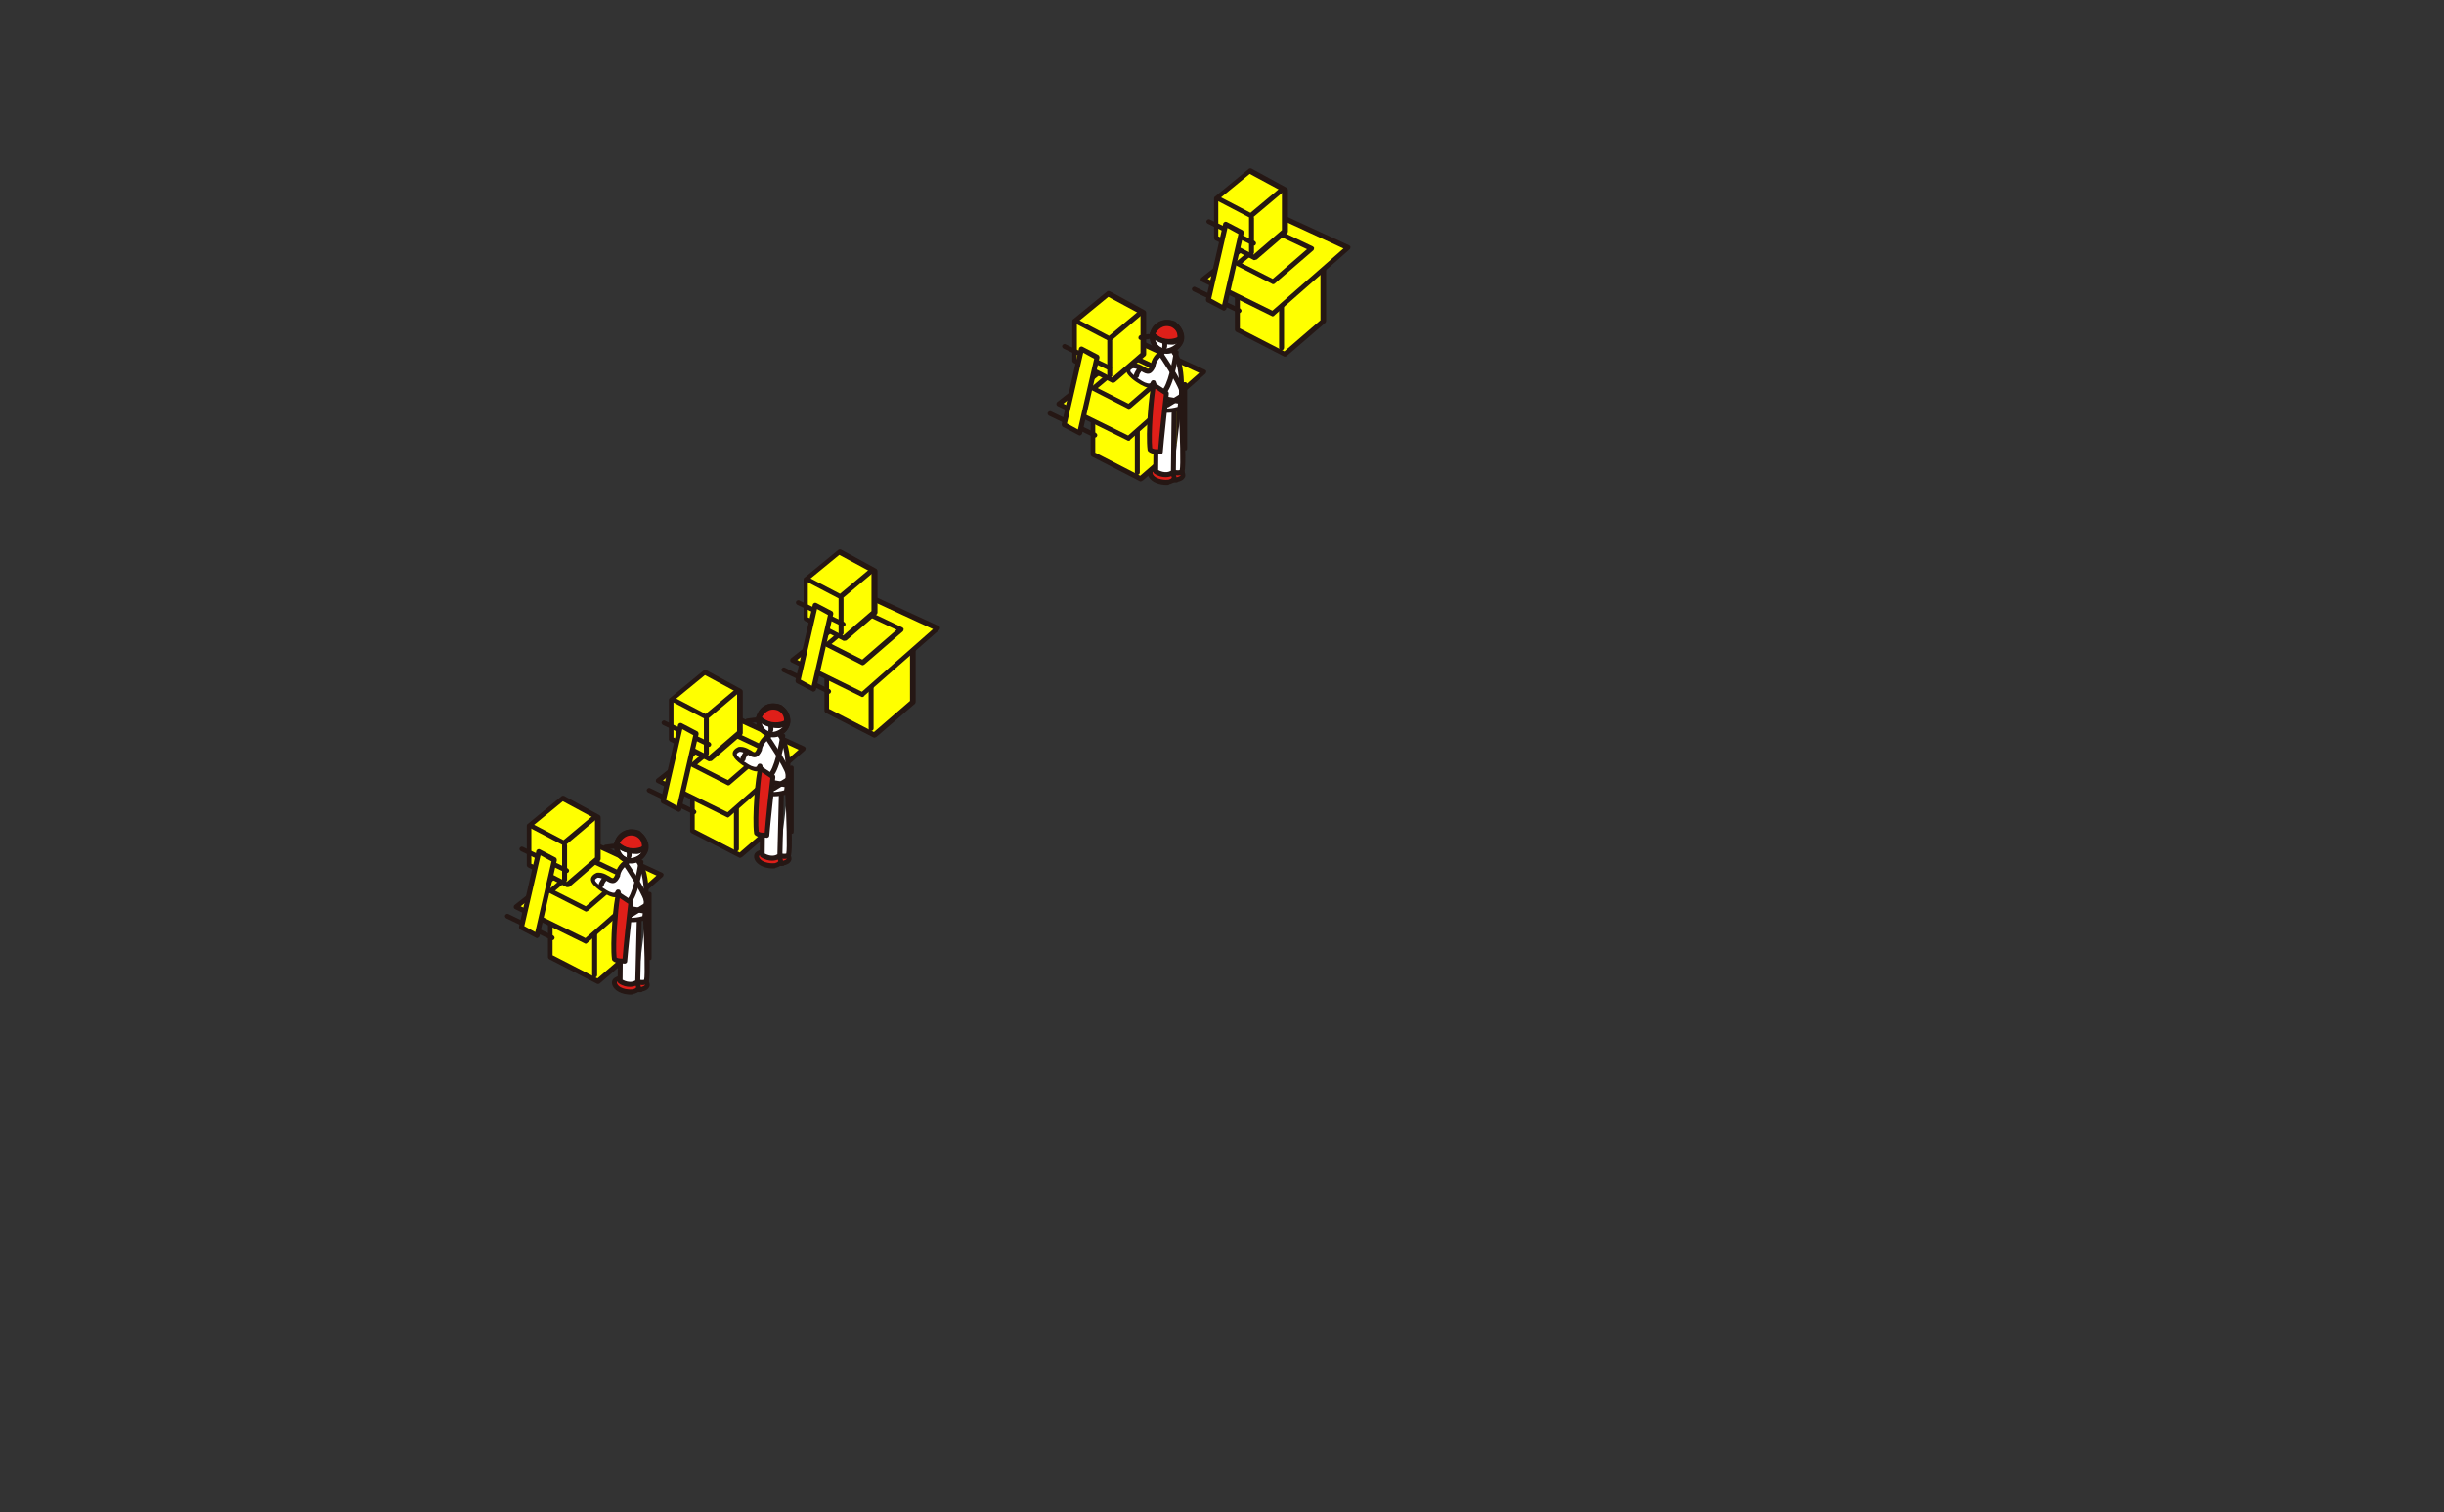 <svg version="1.1" id="&#x30EC;&#x30A4;&#x30E4;&#x30FC;_1" xmlns="http://www.w3.org/2000/svg" x="0" y="0" width="691.3" height="427.8" viewBox="0 0 691.3 427.8" xml:space="preserve"><rect x="0" y="0" width="691.3" height="427.8" fill="#333333" stroke="none"/><style>.st0{fill:#ff0}.st1{fill:#251714}.st2{fill:#fff}.st3{fill:#df1f19}</style><path class="st0" d="M309.2 114.5v14.1l13.4 6.9 10.9-9.3v-14.8l-12.4-6.7z"/><path class="st1" d="M322.6 136.2c-.1 0-.2 0-.3-.1l-13.4-6.9c-.2-.1-.4-.4-.4-.6v-14.1c0-.2.1-.4.3-.5l11.9-9.8c.2-.2.5-.2.8-.1l12.4 6.7c.2.1.4.4.4.6v14.7c0 .2-.1.4-.2.5l-10.8 9.3c-.3.2-.5.3-.7.3zm-12.7-8.1l12.6 6.5 10.2-8.8v-14l-11.6-6.3-11.3 9.2v13.4z"/><path class="st2" d="M321.7 121.5v12.2"/><path class="st1" d="M321.7 134.4c-.4 0-.7-.3-.7-.7v-12.1c0-.4.3-.7.7-.7s.7.3.7.7v12.1c0 .3-.3.7-.7.7z"/><path class="st2" d="M310.2 114.8l11.2 5.8 11.1-9.3"/><path class="st1" d="M321.4 121.3c-.1 0-.2 0-.3-.1l-11.3-5.9c-.3-.2-.5-.6-.3-.9.2-.3.6-.5.9-.3l10.9 5.6 10.7-9c.3-.2.7-.2 1 .1.2.3.2.7-.1 1l-11.1 9.3c0 .2-.2.2-.4.2z"/><path class="st0" d="M340.5 105.4L319.2 124l-19.7-9.7 22.3-17.6z"/><path class="st1" d="M319.2 124.7c-.1 0-.2 0-.3-.1l-19.7-9.7c-.2-.1-.4-.3-.4-.6 0-.2.1-.5.3-.6l22.3-17.6c.2-.2.5-.2.7-.1l18.7 8.6c.2.1.4.3.4.5s-.1.5-.2.6l-21.3 18.7c-.1.3-.3.3-.5.3zm-18.4-10.5l18.3 9 20.1-17.7-17.3-8-21.1 16.7z"/><path class="st0" d="M330.2 105.6l-10.9 9.4-10-5.1 10.7-9.1z"/><path class="st1" d="M319.3 115.7c-.1 0-.2 0-.3-.1l-10-5.1c-.2-.1-.4-.3-.4-.5s.1-.5.2-.6l10.8-9.1c.2-.2.5-.2.8-.1l10.1 4.8c.2.1.4.3.4.5s-.1.5-.2.6l-10.9 9.4c-.2.1-.3.2-.5.2zm-8.8-5.9l8.7 4.4 9.7-8.4-8.7-4.1-9.7 8.1z"/><path class="st2" d="M297 117l12.7 6.1"/><path class="st1" d="M309.7 123.8c-.1 0-.2 0-.3-.1l-12.7-6.1c-.3-.2-.5-.6-.3-.9.2-.3.6-.5.9-.3l12.7 6.1c.3.2.5.6.3.9-.1.3-.4.4-.6.4z"/><path class="st0" d="M350 79.2v14.1l13.4 6.9 10.9-9.3V76.2l-12.4-6.8z"/><path class="st1" d="M363.4 100.9c-.1 0-.2 0-.3-.1l-13.4-6.9c-.2-.1-.4-.4-.4-.6V79.2c0-.2.1-.4.3-.5l11.9-9.8c.2-.2.5-.2.8-.1l12.4 6.7c.2.1.4.4.4.6v14.7c0 .2-.1.4-.2.5l-10.8 9.3c-.3.3-.5.3-.7.3zm-12.7-8l12.6 6.5 10.2-8.8v-14L362 70.3l-11.3 9.2v13.4z"/><path class="st2" d="M362.5 86.2v12.2"/><path class="st1" d="M362.5 99.1c-.4 0-.7-.3-.7-.7V86.2c0-.4.3-.7.7-.7s.7.3.7.7v12.1c0 .5-.3.8-.7.8z"/><path class="st2" d="M351 79.5l11.3 5.9 11-9.3"/><path class="st1" d="M362.3 86.1c-.1 0-.2 0-.3-.1l-11.3-5.9c-.3-.2-.5-.6-.3-.9.2-.3.6-.5.9-.3l10.9 5.6 10.7-9c.3-.2.7-.2 1 .1.2.3.2.7-.1 1l-11.1 9.3c-.1.1-.3.2-.4.2z"/><path class="st0" d="M381.3 70.1L360 88.8l-19.7-9.7 22.3-17.7z"/><path class="st1" d="M360 89.5c-.1 0-.2 0-.3-.1L340 79.7c-.2-.1-.4-.3-.4-.6 0-.2.1-.5.3-.6l22.3-17.6c.2-.2.5-.2.7-.1l18.7 8.6c.2.1.4.3.4.5s-.1.5-.2.6l-21.3 18.7c-.1.2-.3.3-.5.3zm-18.4-10.6l18.3 9L380 70.3l-17.3-8-21.1 16.6z"/><path class="st0" d="M371 70.4l-10.9 9.3-10-5.1 10.7-9z"/><path class="st1" d="M360.1 80.4c-.1 0-.2 0-.3-.1l-10-5.1c-.2-.1-.4-.3-.4-.5s.1-.5.2-.6l10.8-9.1c.2-.2.5-.2.8-.1l10.1 4.8c.2.1.4.3.4.5s-.1.5-.2.6l-10.9 9.4c-.2.2-.3.2-.5.2zm-8.8-5.9l8.7 4.4 9.7-8.4-8.7-4.1-9.7 8.1z"/><path class="st0" d="M344 56.1v11.2l10.8 5.6 8.6-7.5V53.7l-9.9-5.4z"/><path class="st1" d="M354.8 73.6c-.1 0-.2 0-.3-.1L343.8 68c-.2-.1-.4-.4-.4-.6V56.1c0-.2.1-.4.3-.5l9.5-7.8c.2-.2.5-.2.8-.1l9.9 5.4c.2.1.4.4.4.6v11.8c0 .2-.1.4-.2.5l-8.6 7.4c-.4.1-.6.2-.7.2zm-10.1-6.7l9.9 5.1 8-6.9v-11l-9.1-4.9-8.9 7.3v10.4z"/><path class="st1" d="M353.8 61.7c-.1 0-.2 0-.3-.1l-9-4.7c-.3-.2-.5-.6-.3-.9.2-.3.6-.5.9-.3l8.6 4.5 8.5-7.1c.3-.2.7-.2 1 .1.2.3.2.7-.1 1l-8.8 7.4c-.2.1-.3.1-.5.1z"/><path class="st2" d="M354 61.7v9.7"/><path class="st1" d="M354 72.1c-.4 0-.7-.3-.7-.7v-9.7c0-.4.3-.7.7-.7s.7.3.7.7v9.7c0 .4-.3.7-.7.7z"/><path class="st0" d="M304 90.8v11.3l10.7 5.5 8.7-7.4V88.4l-9.9-5.3z"/><path class="st1" d="M314.7 108.3c-.1 0-.2 0-.3-.1l-10.7-5.5c-.2-.1-.4-.4-.4-.6V90.8c0-.2.1-.4.3-.5l9.5-7.8c.2-.2.5-.2.8-.1l9.9 5.4c.2.1.4.4.4.6v11.8c0 .2-.1.4-.2.5l-8.6 7.4c-.3.2-.5.2-.7.2zm-10-6.6l9.9 5.1 8-6.9v-11l-9.1-4.9-8.9 7.3v10.4z"/><path class="st1" d="M313.8 96.5c-.1 0-.2 0-.3-.1l-9-4.7c-.3-.2-.5-.6-.3-.9.2-.3.6-.5.9-.3l8.6 4.5 8.5-7.1c.3-.2.7-.2 1 .1.2.3.2.7-.1 1l-8.8 7.4c-.2 0-.4.1-.5.1z"/><path class="st2" d="M313.9 96.5v9.6"/><path class="st1" d="M313.9 106.8c-.4 0-.7-.3-.7-.7v-9.7c0-.4.3-.7.7-.7s.7.3.7.7v9.7c.1.4-.3.7-.7.7z"/><path class="st2" d="M341.9 62.7l12.7 6.1"/><path class="st1" d="M354.6 69.5c-.1 0-.2 0-.3-.1l-12.7-6.1c-.3-.2-.5-.6-.3-.9.2-.3.6-.5.9-.3l12.7 6.1c.3.2.5.6.3.9-.1.3-.3.4-.6.4z"/><path class="st2" d="M337.8 81.8l12.7 6.1"/><path class="st1" d="M350.5 88.6c-.1 0-.2 0-.3-.1l-12.7-6.1c-.3-.2-.5-.6-.3-.9.2-.3.6-.5.9-.3l12.7 6.1c.3.2.5.6.3.9-.1.2-.4.4-.6.4z"/><path class="st0" d="M346.7 63.5l-4.9 21.4 4.4 2.3 4.9-21.4z"/><path class="st1" d="M346.2 87.9c-.1 0-.2 0-.3-.1l-4.4-2.3c-.3-.1-.4-.5-.4-.8l4.9-21.4c0-.2.2-.4.4-.5.2-.1.4-.1.6 0l4.4 2.3c.3.1.4.5.4.8l-4.9 21.4c0 .2-.2.4-.4.5-.1.1-.2.1-.3.1zm-3.6-3.4l3.1 1.7 4.6-20-3.1-1.7-4.6 20z"/><path class="st2" d="M301.1 98l12.7 6.1"/><path class="st1" d="M313.8 104.8c-.1 0-.2 0-.3-.1l-12.7-6.1c-.3-.2-.5-.6-.3-.9.2-.3.6-.5.9-.3l12.7 6.1c.3.2.5.6.3.9-.1.2-.3.4-.6.4z"/><path class="st0" d="M305.9 98.8l-4.9 21.3 4.4 2.4 4.9-21.4z"/><path class="st1" d="M305.4 123.2c-.1 0-.2 0-.3-.1l-4.4-2.3c-.3-.1-.4-.5-.4-.8l4.9-21.4c0-.2.2-.4.4-.5.2-.1.4-.1.6 0l4.4 2.3c.3.1.4.5.4.8l-4.9 21.4c0 .2-.2.4-.4.5-.1.1-.2.1-.3.1zm-3.6-3.4l3.1 1.7 4.6-20-3.1-1.7-4.6 20z"/><path class="st2" d="M325.8 94.9s0 4.1 3.7 4.5c2.9 0 7.3-3.3 2.4-7.8-4.9-1.7-6.1 3.3-6.1 3.3z"/><path class="st1" d="M329.6 100.1c-3.5-.4-4.4-3.6-4.4-5.2v-.2c0-.1.6-2.5 2.7-3.6 1.2-.7 2.7-.8 4.4-.2.1 0 .2.1.3.2 2.7 2.5 2.6 4.5 2.1 5.8-.9 2-3.3 3.2-5.1 3.2zm-3.1-5.2c0 .6.3 3.4 3.1 3.7 1.3 0 3.1-.9 3.7-2.3.5-1.2-.1-2.7-1.7-4.2-1.2-.4-2.3-.3-3.1.1-1.3.8-1.8 2.4-2 2.7z"/><path class="st3" d="M330.2 131.9s-3.3 0-2.2 2c1.1 2 4.4 2 5.2 1.9s1.9-.7 1.3-1.9"/><path class="st1" d="M332.4 136.5c-1.5 0-4-.5-5-2.3-.5-.9-.3-1.5-.1-1.9.7-1.1 2.6-1.2 2.9-1.2.4 0 .7.3.7.7 0 .4-.3.7-.7.7-.7 0-1.6.2-1.7.5 0 .1 0 .3.1.5.9 1.6 3.8 1.6 4.4 1.5.4-.1.8-.3.9-.5.1-.1 0-.3-.1-.5-.2-.3-.1-.8.3-.9.3-.2.8-.1.9.3.4.8.3 1.4.1 1.7-.4.8-1.4 1.1-1.9 1.2-.1.2-.4.2-.8.2z"/><path class="st3" d="M327.8 132.6s-3.3 0-2.2 2c1.1 2 4.4 2 5.2 1.9s1.9-.7 1.3-1.9"/><path class="st1" d="M329.9 137.2c-1.5 0-4-.5-5-2.3-.5-.9-.3-1.5-.1-1.9.7-1.1 2.6-1.2 2.9-1.2.4 0 .7.3.7.7 0 .4-.3.7-.7.7-.7 0-1.6.2-1.7.5 0 .1 0 .3.1.5.9 1.6 3.8 1.6 4.4 1.5.4-.1.8-.3.9-.5.1-.1 0-.3-.1-.5-.2-.3 0-.8.3-.9.3-.2.8 0 .9.3.4.8.3 1.4.1 1.7-.4.8-1.4 1.1-1.9 1.2-.1.2-.4.2-.8.2z"/><path class="st2" d="M334.1 115.7s.9 16.9.2 17.7c-.7.7-2.4.2-2.4.2"/><path class="st1" d="M333.2 134.5c-.7 0-1.3-.2-1.5-.2-.4-.1-.6-.5-.5-.9.1-.4.5-.6.9-.5.6.2 1.3.2 1.6.1.3-1.3.1-9.7-.3-17.2 0-.4.3-.7.7-.7.4 0 .7.3.7.7.9 17.2.3 17.9 0 18.2-.4.4-1 .5-1.6.5z"/><path class="st2" d="M332.1 116.9l-.2 16.7s-1.9 1.7-5-.2c0-2.9.2-18.7.2-18.7"/><path class="st1" d="M329.7 135c-.9 0-2-.2-3.2-1-.2-.1-.3-.4-.3-.6 0-2.9.2-18.5.2-18.7 0-.4.3-.7.7-.7.4 0 .7.3.7.7 0 .2-.2 14.5-.2 18.3 1.9 1 3.1.5 3.6.2l.2-16.4c0-.4.3-.7.7-.7.4 0 .7.3.7.7l-.2 16.7c0 .2-.1.4-.2.5-.1.2-1.1 1-2.7 1z"/><path class="st2" d="M332.5 99.5c2.7 3.7 2.4 12 1.7 16-3.3 1.2-7.3.3-7.3.3s.2-8.8-.3-7.6-1.8.8-2.6.4c-.9-.3-3.3-1.8-4.3-3.2-1-1.4 1-2.1 1-2.1s1-.2 2.4.7c1.4.9 2.2 1.7 3.3-.7.3-2.4 2.6-3.7 2.6-3.7"/><path class="st1" d="M330 116.8c-1.8 0-3.2-.3-3.3-.3-.3-.1-.6-.4-.6-.7v-6.2c-.9.4-2-.1-2.5-.3-1-.4-3.5-1.9-4.6-3.4-.5-.7-.5-1.3-.4-1.6.3-1 1.6-1.5 1.7-1.5h.1c.1 0 1.3-.2 2.9.8l.4.2c.4.3.9.6 1.1.5.1 0 .3-.2.7-1.1.4-2.7 2.8-4.1 2.9-4.1.3-.2.8-.1 1 .3.2.3.1.8-.3 1 0 0-2 1.2-2.3 3.2v.2c-.5 1.1-1 1.7-1.7 1.9-.8.2-1.5-.2-2.3-.7l-.4-.2c-1-.6-1.7-.6-1.9-.6-.3.1-.7.4-.8.6 0 .1.1.3.1.4 1 1.3 3.3 2.7 4 3 1.3.5 1.6.3 1.7-.1.2-.5.6-.6.9-.5.6.1.9.2.8 7.8 1.1.2 3.7.4 5.9-.3.7-4.3.8-11.8-1.6-15-.2-.3-.2-.7.1-1 .3-.2.7-.2 1 .1 3.1 4.2 2.3 13.3 1.8 16.5 0 .2-.2.5-.4.5-1.1.4-2.6.6-4 .6zm4.1-1.4z"/><path class="st2" d="M325.1 95.3l-2.4.2"/><path class="st1" d="M322.7 96.2c-.4 0-.7-.3-.7-.6 0-.4.2-.7.6-.8l2.3-.3c.4 0 .7.2.8.6 0 .4-.2.7-.6.8l-2.4.3c.1 0 .1 0 0 0z"/><path class="st2" d="M322.6 104.3s-1 1.1-1.1 2"/><path class="st1" d="M321.4 107c-.5-.1-.7-.4-.7-.8.2-1.1 1.2-2.2 1.3-2.4.3-.3.7-.3 1-.1.3.3.3.7.1 1-.3.4-.9 1.1-.9 1.6-.1.5-.4.7-.8.7z"/><path class="st2" d="M329.3 96.5s.3 1.2.1 1.6"/><path class="st1" d="M329.4 98.9c-.1 0-.2 0-.3-.1-.3-.2-.5-.6-.3-.9 0-.1 0-.7-.1-1.2-.1-.4.2-.7.5-.8.4-.1.8.2.8.5.1.5.3 1.5 0 2.1-.1.2-.4.4-.6.4zm4.9 12.3c-.3 0-.6-.2-.7-.5-.8-2.7-5.6-9.8-5.7-9.9-.2-.3-.1-.8.2-1 .3-.2.8-.1 1 .2.2.3 5 7.3 5.9 10.2.1.4-.1.8-.5.9-.1.1-.1.1-.2.1z"/><path class="st1" d="M329.7 111c-.1 0-.3 0-.4-.1-.3-.2-.4-.7-.2-1 1.8-2.7 2.9-10.2 2.9-10.3.1-.4.4-.7.8-.6.4.1.7.4.6.8 0 .3-1.1 7.9-3.1 10.9-.1.2-.3.3-.6.3z"/><path class="st3" d="M326.4 108.9l3.5 2.3s-1.6 14.7-1.7 16.5c-.3-.1-2 .3-3-.6-.5-4.4.5-16.3 1.2-18.2z"/><path class="st1" d="M327.3 128.5c-.7 0-1.7-.1-2.5-.8-.1-.1-.2-.3-.2-.4-.6-4.5.4-16.5 1.2-18.6.1-.2.2-.4.4-.4.2-.1.4 0 .6.1l3.5 2.3c.2.1.3.4.3.7 0 .1-1.6 14.7-1.7 16.5 0 .2-.1.4-.3.5-.2.1-.4.2-.6.1h-.3c0-.1-.2 0-.4 0zm-1.4-1.7c.5.3 1.2.3 1.7.3.2-3 1.3-13.2 1.6-15.5l-2.4-1.6c-.5 3.2-1.3 12.7-.9 16.8z"/><path class="st3" d="M335.2 108.9s-.3 1.9-.5 1.9c-.3 0 .5 15.1.5 15.9.1.8-.1-16.5 0-17.8z"/><path class="st1" d="M335.2 127.4c-.4 0-.7-.3-.7-.7 0-.2-1-15.8-.4-16.5.1-.3.2-.9.3-1.5 0-.4.4-.6.8-.6s.7.4.6.7v17.7c0 .9-.1.9-.6.9z"/><path class="st3" d="M330 112.9l4 .7"/><path class="st1" d="M334.1 114.3h-.1l-4.1-.7c-.4-.1-.6-.4-.6-.8.1-.4.4-.6.8-.6l4.1.7c.4.1.6.4.6.8-.1.4-.4.6-.7.6z"/><path class="st3" d="M334.3 112l-4.2 2.6"/><path class="st1" d="M330.1 115.3c-.2 0-.5-.1-.6-.3-.2-.3-.1-.8.2-1l4.2-2.6c.3-.2.8-.1 1 .2.2.3.1.8-.2 1l-4.2 2.6c-.2 0-.3.1-.4.1z"/><path class="st3" d="M325.9 94.5s1.7-4.1 5.7-2.8c2.7 1.4 2.2 4.1 2.2 4.1s-4.3 2.3-7.9-1.3z"/><path class="st1" d="M330.6 97.2c-1.6 0-3.5-.5-5.2-2.2-.2-.2-.3-.5-.1-.8.7-1.6 2.9-4.3 6.6-3.2h.1c2.5 1.3 2.7 3.7 2.5 4.8 0 .2-.2.4-.4.5 0 .1-1.5.9-3.5.9zm-3.8-2.8c2.5 2.3 5.4 1.4 6.3 1 0-.6-.1-2.1-1.8-2.9-2.5-.9-4 1-4.5 1.9z"/><path class="st1" d="M330 100.1c-2.6 0-4.8-2.1-4.8-4.8s2.1-4.8 4.8-4.8 4.8 2.1 4.8 4.8-2.2 4.8-4.8 4.8zm0-8.1c-1.9 0-3.4 1.5-3.4 3.4s1.5 3.4 3.4 3.4 3.4-1.5 3.4-3.4-1.6-3.4-3.4-3.4z"/><path class="st1" d="M331.3 97.5c-3.7 0-5.6-2.1-5.7-2.1-.3-.3-.2-.7 0-1 .3-.3.7-.2 1 0 .1.1 1.8 1.9 5.2 1.7.2 0 .9-.2 1.2-.6.2-.2.2-.5.1-.9s.2-.7.5-.8c.4-.1.7.2.8.5.2 1-.1 1.6-.4 2-.7 1-2.1 1.2-2.2 1.2h-.5z"/><path class="st0" d="M195.9 221v14.1l13.4 6.9 10.8-9.3V218l-12.3-6.7z"/><path class="st1" d="M209.3 242.7c-.1 0-.2 0-.3-.1l-13.4-6.9c-.2-.1-.4-.4-.4-.6V221c0-.2.1-.4.3-.5l11.9-9.8c.2-.2.5-.2.8-.1l12.4 6.7c.2.1.4.4.4.6v14.7c0 .2-.1.4-.2.5l-10.8 9.3c-.4.3-.5.3-.7.3zm-12.7-8l12.6 6.5 10.2-8.8v-14l-11.6-6.3-11.3 9.2v13.4z"/><path class="st2" d="M208.3 228.1v12.1"/><path class="st1" d="M208.3 240.9c-.4 0-.7-.3-.7-.7v-12.1c0-.4.3-.7.7-.7s.7.3.7.7v12.1c0 .4-.3.7-.7.7z"/><path class="st2" d="M196.8 221.3l11.3 5.9 11.1-9.3"/><path class="st1" d="M208.1 227.9c-.1 0-.2 0-.3-.1l-11.3-5.9c-.3-.2-.5-.6-.3-.9.2-.3.6-.5.9-.3l10.9 5.6 10.7-9c.3-.2.7-.2 1 .1.2.3.2.7-.1 1l-11.1 9.3c-.1.1-.2.2-.4.2z"/><path class="st0" d="M227.1 211.9l-21.2 18.7-19.7-9.7 22.3-17.6z"/><path class="st1" d="M205.9 231.3c-.1 0-.2 0-.3-.1l-19.7-9.7c-.2-.1-.4-.3-.4-.6 0-.2.1-.5.3-.6l22.3-17.6c.2-.2.5-.2.7-.1l18.7 8.6c.2.1.4.3.4.5s-.1.5-.2.6L206.4 231c-.2.2-.4.3-.5.3zm-18.4-10.5l18.3 9 20.1-17.7-17.3-8-21.1 16.7z"/><path class="st0" d="M216.8 212.2l-10.8 9.3-10.1-5 10.8-9.1z"/><path class="st1" d="M206 222.2c-.1 0-.2 0-.3-.1l-10-5.1c-.2-.1-.4-.3-.4-.5s.1-.5.2-.6l10.8-9.1c.2-.2.5-.2.8-.1l10.1 4.8c.2.1.4.3.4.5s-.1.5-.2.6l-10.9 9.4c-.2.2-.4.2-.5.2zm-8.8-5.9l8.7 4.4 9.7-8.4-8.7-4.1-9.7 8.1z"/><path class="st0" d="M189.9 197.9v11.2l10.7 5.6 8.6-7.5v-11.7l-9.8-5.4z"/><path class="st1" d="M200.6 215.4c-.1 0-.2 0-.3-.1l-10.7-5.5c-.2-.1-.4-.4-.4-.6V198c0-.2.1-.4.3-.5l9.5-7.8c.2-.2.5-.2.8-.1l9.9 5.4c.2.1.4.4.4.6v11.8c0 .2-.1.4-.2.5l-8.6 7.4c-.4 0-.5.1-.7.1zm-10-6.7l9.9 5.1 8-6.9v-11l-9.1-4.9-8.9 7.3v10.4z"/><path class="st1" d="M199.7 203.5c-.1 0-.2 0-.3-.1l-9-4.7c-.3-.2-.5-.6-.3-.9.2-.3.6-.5.9-.3l8.6 4.5 8.5-7.1c.3-.2.7-.2 1 .1.2.3.2.7-.1 1l-8.8 7.4c-.2.1-.4.1-.5.1z"/><path class="st2" d="M199.8 203.5v9.7"/><path class="st1" d="M199.8 213.9c-.4 0-.7-.3-.7-.7v-9.7c0-.4.3-.7.7-.7s.7.3.7.7v9.7c0 .4-.3.7-.7.7z"/><path class="st2" d="M187.8 204.5l12.7 6.1"/><path class="st1" d="M200.5 211.3c-.1 0-.2 0-.3-.1l-12.7-6.1c-.3-.2-.5-.6-.3-.9.2-.3.6-.5.9-.3l12.7 6.1c.3.2.5.6.3.9-.1.3-.4.4-.6.4z"/><path class="st2" d="M183.6 223.6l12.7 6.1"/><path class="st1" d="M196.3 230.4c-.1 0-.2 0-.3-.1l-12.7-6.1c-.3-.2-.5-.6-.3-.9.2-.3.6-.5.9-.3l12.7 6.1c.3.2.5.6.3.9-.1.2-.3.4-.6.4z"/><path class="st0" d="M192.6 205.3l-5 21.4 4.4 2.3 5-21.4z"/><path class="st1" d="M192 229.7c-.1 0-.2 0-.3-.1l-4.4-2.3c-.3-.1-.4-.5-.4-.8l4.9-21.4c0-.2.2-.4.4-.5.2-.1.4-.1.6 0l4.4 2.3c.3.1.4.5.4.8l-4.9 21.4c0 .2-.2.4-.4.5-.1.1-.2.1-.3.1zm-3.6-3.4l3.1 1.7 4.6-20-3.1-1.7-4.6 20z"/><path class="st0" d="M233.9 187v14l13.4 7 10.9-9.3v-14.8l-12.4-6.7z"/><path class="st1" d="M247.3 208.7c-.1 0-.2 0-.3-.1l-13.4-6.9c-.2-.1-.4-.4-.4-.6V187c0-.2.1-.4.3-.5l11.9-9.8c.2-.2.5-.2.8-.1l12.4 6.7c.2.1.4.4.4.6v14.7c0 .2-.1.4-.2.5l-10.8 9.3c-.3.2-.5.3-.7.3zm-12.7-8.1l12.6 6.5 10.2-8.8v-14l-11.6-6.3-11.3 9.2v13.4z"/><path class="st2" d="M246.4 194v12.1"/><path class="st1" d="M246.4 206.8c-.4 0-.7-.3-.7-.7V194c0-.4.3-.7.7-.7s.7.3.7.7v12.1c0 .4-.3.7-.7.7z"/><path class="st2" d="M234.9 187.3l11.3 5.8 11-9.3"/><path class="st1" d="M246.2 193.8c-.1 0-.2 0-.3-.1l-11.3-5.9c-.3-.2-.5-.6-.3-.9.2-.3.6-.5.9-.3l10.9 5.6 10.7-9c.3-.2.7-.2 1 .1.2.3.2.7-.1 1l-11.1 9.3c-.1.2-.3.2-.4.2z"/><path class="st0" d="M265.2 177.9l-21.3 18.6-19.7-9.7 22.3-17.6z"/><path class="st1" d="M243.9 197.2c-.1 0-.2 0-.3-.1l-19.7-9.7c-.2-.1-.4-.3-.4-.6 0-.2.1-.5.3-.6l22.3-17.6c.2-.2.5-.2.7-.1l18.7 8.6c.2.1.4.3.4.5s-.1.5-.2.6l-21.3 18.7c-.1.3-.3.3-.5.3zm-18.4-10.5l18.3 9 20.1-17.7-17.3-8-21.1 16.7z"/><path class="st0" d="M254.9 178.1l-10.9 9.4-10-5.1 10.7-9.1z"/><path class="st1" d="M244 188.2c-.1 0-.2 0-.3-.1l-10-5.1c-.2-.1-.4-.3-.4-.5s.1-.5.2-.6l10.8-9.1c.2-.2.5-.2.8-.1l10.1 4.8c.2.1.4.3.4.5s-.1.5-.2.6l-10.9 9.4c-.2.1-.3.2-.5.2zm-8.8-6l8.7 4.4 9.7-8.4-8.7-4.1-9.7 8.1z"/><path class="st0" d="M227.9 163.8v11.3l10.8 5.5 8.6-7.4v-11.8l-9.9-5.3z"/><path class="st1" d="M238.7 181.3c-.1 0-.2 0-.3-.1l-10.7-5.5c-.2-.1-.4-.4-.4-.6v-11.2c0-.2.1-.4.3-.5l9.5-7.8c.2-.2.5-.2.8-.1l9.9 5.4c.2.1.4.4.4.6v11.8c0 .2-.1.4-.2.5l-8.6 7.4c-.4.1-.6.1-.7.1zm-10.1-6.6l9.9 5.1 8-6.9v-11l-9.1-4.9-8.9 7.3v10.4z"/><path class="st1" d="M237.7 169.5c-.1 0-.2 0-.3-.1l-9-4.7c-.3-.2-.5-.6-.3-.9.2-.3.6-.5.9-.3l8.6 4.5 8.5-7.1c.3-.2.7-.2 1 .1s.2.7-.1 1l-8.8 7.4c-.2 0-.3.1-.5.1z"/><path class="st2" d="M237.9 169.5v9.6"/><path class="st1" d="M237.9 179.8c-.4 0-.7-.3-.7-.7v-9.7c0-.4.3-.7.7-.7s.7.3.7.7v9.7c0 .4-.3.7-.7.7z"/><path class="st2" d="M225.8 170.5l12.7 6.1"/><path class="st1" d="M238.5 177.3c-.1 0-.2 0-.3-.1l-12.7-6.1c-.3-.2-.5-.6-.3-.9.2-.3.6-.5.9-.3l12.7 6.1c.3.2.5.6.3.9-.1.2-.3.4-.6.4z"/><path class="st2" d="M221.7 189.5l12.7 6.1"/><path class="st1" d="M234.4 196.3c-.1 0-.2 0-.3-.1l-12.7-6.1c-.3-.2-.5-.6-.3-.9.2-.3.6-.5.9-.3l12.7 6.1c.3.2.5.6.3.9-.1.3-.4.4-.6.4z"/><path class="st0" d="M230.6 171.2l-4.9 21.4 4.4 2.4 4.9-21.4z"/><path class="st1" d="M230.1 195.7c-.1 0-.2 0-.3-.1l-4.4-2.3c-.3-.1-.4-.5-.4-.8l4.9-21.4c0-.2.2-.4.4-.5.2-.1.4-.1.6 0l4.4 2.3c.3.1.4.5.4.8l-4.9 21.4c0 .2-.2.4-.4.5-.1 0-.2.1-.3.1zm-3.6-3.4l3.1 1.7 4.6-20-3.1-1.7-4.6 20z"/><path class="st2" d="M214.5 203.4s0 4.1 3.7 4.5c2.9 0 7.3-3.3 2.4-7.8-4.9-1.7-6.1 3.3-6.1 3.3z"/><path class="st1" d="M218.2 208.6c-3.5-.4-4.4-3.6-4.4-5.2v-.2c0-.1.6-2.5 2.7-3.6 1.2-.7 2.7-.7 4.4-.2.1 0 .2.1.3.2 2.7 2.5 2.6 4.5 2.1 5.8-.8 2-3.2 3.2-5.1 3.2zm-3-5.2c0 .6.3 3.4 3.1 3.7 1.3 0 3.1-.9 3.7-2.3.5-1.2-.1-2.7-1.7-4.2-1.2-.4-2.3-.3-3.1.1-1.3.8-1.9 2.4-2 2.7z"/><path class="st3" d="M218.9 240.4s-3.3 0-2.2 2c1.1 2 4.4 2 5.2 1.9s1.9-.7 1.3-1.9"/><path class="st1" d="M221 245c-1.5 0-4-.5-5-2.3-.5-.9-.3-1.5-.1-1.9.7-1.1 2.6-1.2 2.9-1.2.4 0 .7.3.7.7 0 .4-.3.7-.7.7-.7 0-1.6.2-1.7.5 0 .1 0 .3.1.5.9 1.6 3.8 1.6 4.4 1.5.4-.1.8-.3.9-.5.1-.1 0-.3-.1-.5-.2-.3 0-.8.3-.9.3-.2.8-.1.9.3.4.8.3 1.4.1 1.7-.4.8-1.4 1.1-1.9 1.2 0 .2-.4.2-.8.2z"/><path class="st3" d="M216.5 241.1s-3.3 0-2.2 2c1.1 2 4.4 2 5.2 1.9s1.9-.7 1.3-1.9"/><path class="st1" d="M218.6 245.7c-1.5 0-4-.5-5-2.3-.5-.9-.3-1.5-.1-1.9.7-1.1 2.6-1.2 2.9-1.2.4 0 .7.3.7.7 0 .4-.3.7-.7.7-.7 0-1.6.2-1.7.5 0 .1 0 .3.1.5.9 1.6 3.8 1.6 4.4 1.5.4-.1.8-.3.9-.5.1-.1 0-.3-.1-.5-.2-.3 0-.8.3-.9.3-.2.8 0 .9.3.4.8.3 1.4.1 1.7-.4.8-1.4 1.1-1.9 1.2-.1.2-.4.2-.8.2z"/><path class="st2" d="M222.8 224.2s.9 16.9.2 17.7c-.7.7-2.4.2-2.4.2"/><path class="st1" d="M221.9 243c-.7 0-1.3-.2-1.5-.2-.4-.1-.6-.5-.5-.9.1-.4.5-.6.9-.5.6.2 1.3.2 1.6.1.3-1.3.1-9.7-.3-17.2 0-.4.3-.7.7-.7.3 0 .7.3.7.7.9 17.2.3 17.9 0 18.2-.4.4-1.1.5-1.6.5zm.5-1.4z"/><path class="st2" d="M221 225.3l-.4 16.8s-1.9 1.7-5-.2c0-2.9.2-18.7.2-18.7"/><path class="st1" d="M218.4 243.5c-.9 0-2-.2-3.2-1-.2-.1-.3-.4-.3-.6 0-2.9.2-18.5.2-18.7 0-.4.3-.7.7-.7.4 0 .7.3.7.7 0 .2-.2 14.5-.2 18.3 1.9 1 3.1.5 3.6.2l.4-16.5c0-.4.3-.7.7-.7.4 0 .7.3.7.7l-.4 16.8c0 .2-.1.4-.2.5-.1.2-1.1 1-2.7 1z"/><path class="st2" d="M221.2 208c2.7 3.7 2.4 12 1.7 16-3.3 1.2-7.3.3-7.3.3s.2-8.8-.3-7.6c-.5 1.2-1.8.8-2.6.4-.9-.3-3.3-1.8-4.3-3.2-1-1.4 1-2.1 1-2.1s1-.2 2.4.7c1.4.9 2.2 1.7 3.3-.7.3-2.4 2.6-3.7 2.6-3.7"/><path class="st1" d="M218.7 225.3c-1.8 0-3.2-.3-3.3-.3-.3-.1-.6-.4-.6-.7v-6.2c-.9.4-2-.1-2.5-.3-1-.4-3.5-1.9-4.6-3.4-.5-.7-.5-1.3-.4-1.6.3-1 1.6-1.5 1.7-1.5h.1c.1 0 1.3-.2 2.9.8l.4.2c.4.3.9.6 1.1.5.1 0 .3-.2.7-1.1.4-2.7 2.8-4.1 2.9-4.1.3-.2.8-.1 1 .3.2.3.1.8-.3 1 0 0-2 1.2-2.3 3.2v.2c-.5 1.1-1 1.7-1.7 1.9-.8.2-1.5-.2-2.3-.7l-.4-.2c-1-.6-1.7-.6-1.9-.6-.3.1-.7.4-.8.6 0 .1.1.3.1.4 1 1.3 3.3 2.7 4 3 1.3.5 1.6.3 1.7-.1.2-.5.6-.6.9-.5.6.1.9.2.8 7.8 1.1.2 3.7.4 5.9-.3.7-4.3.8-11.8-1.6-15-.2-.3-.2-.7.1-1 .3-.2.8-.2 1 .1 3.1 4.2 2.3 13.3 1.8 16.5 0 .2-.2.5-.4.5-1.1.4-2.6.6-4 .6zm4.1-1.4z"/><path class="st2" d="M213.8 203.7l-2.4.3"/><path class="st1" d="M211.4 204.7c-.4 0-.7-.3-.7-.6 0-.4.2-.7.6-.8l2.3-.3c.4 0 .7.2.8.6 0 .4-.2.7-.6.8l-2.4.3c.1 0 .1 0 0 0z"/><path class="st2" d="M211.2 212.8s-1 1.1-1.1 2"/><path class="st1" d="M210.1 215.5c-.5-.1-.7-.4-.7-.8.2-1.1 1.2-2.2 1.3-2.4.3-.3.7-.3 1-.1s.3.7.1 1c-.3.4-.9 1.1-.9 1.6-.1.5-.4.7-.8.7z"/><path class="st2" d="M218 205s.3 1.2.1 1.6"/><path class="st1" d="M218 207.4c-.1 0-.2 0-.3-.1-.3-.2-.5-.6-.3-.9 0-.1 0-.7-.1-1.2-.1-.4.2-.8.5-.8.4-.1.8.2.8.5.1.5.3 1.5 0 2.1-.1.2-.3.4-.6.4zm5 12.3c-.3 0-.6-.2-.7-.5-.8-2.7-5.6-9.8-5.7-9.9-.2-.3-.1-.8.2-1 .3-.2.8-.1 1 .2.2.3 5 7.3 5.9 10.2.1.4-.1.8-.5.9-.1.1-.2.1-.2.1z"/><path class="st1" d="M218.4 219.5c-.1 0-.3 0-.4-.1-.3-.2-.4-.7-.2-1 1.8-2.7 2.9-10.2 2.9-10.3.1-.4.4-.7.8-.6.4.1.7.4.6.8 0 .3-1.1 7.9-3.1 10.9-.1.2-.3.3-.6.3z"/><path class="st3" d="M215.1 217.4l3.5 2.3s-1.6 14.7-1.7 16.5c-.3-.1-2 .3-3-.6-.5-4.4.5-16.3 1.2-18.2z"/><path class="st1" d="M216 237c-.7 0-1.7-.1-2.5-.8-.1-.1-.2-.3-.2-.4-.6-4.5.4-16.5 1.2-18.6.1-.2.2-.4.4-.4.2-.1.4 0 .6.1l3.5 2.3c.2.1.3.4.3.7 0 .1-1.6 14.7-1.7 16.5 0 .2-.1.4-.3.5-.2.1-.4.2-.6.1h-.3c0-.1-.2 0-.4 0zm-1.4-1.7c.5.3 1.2.3 1.7.3.2-3 1.3-13.2 1.6-15.5l-2.4-1.6c-.5 3.2-1.3 12.7-.9 16.8z"/><path class="st3" d="M223.9 217.4s-.3 1.9-.5 1.9.5 15.1.5 15.9c0 .8-.1-16.5 0-17.8z"/><path class="st1" d="M223.9 235.9c-.4 0-.7-.3-.7-.7 0-.2-1-15.8-.4-16.5.1-.3.2-.9.3-1.5.1-.4.4-.6.8-.6s.7.4.6.7v17.8c0 .8-.2.8-.6.8z"/><path class="st3" d="M218.7 221.4l4 .7"/><path class="st1" d="M222.7 222.8h-.1l-4.1-.7c-.4-.1-.6-.4-.6-.8.1-.4.4-.6.8-.6l4.1.7c.4.1.6.4.6.8s-.3.6-.7.6z"/><path class="st3" d="M223 220.5l-4.2 2.6"/><path class="st1" d="M218.8 223.8c-.2 0-.5-.1-.6-.3-.2-.3-.1-.8.2-1l4.2-2.6c.3-.2.8-.1 1 .2.2.3.1.8-.2 1l-4.2 2.6c-.2 0-.3.1-.4.1z"/><path class="st3" d="M214.6 203s1.7-4.1 5.7-2.8c2.7 1.4 2.2 4.1 2.2 4.1s-4.3 2.3-7.9-1.3z"/><path class="st1" d="M219.3 205.7c-1.6 0-3.5-.5-5.2-2.2-.2-.2-.3-.5-.1-.8.7-1.6 2.9-4.3 6.6-3.2h.1c2.5 1.3 2.7 3.7 2.5 4.8 0 .2-.2.4-.4.5 0 .1-1.5.9-3.5.9zm-3.8-2.8c2.5 2.2 5.4 1.4 6.3 1 0-.6-.1-2.1-1.8-2.9-2.6-.9-4 1-4.5 1.9z"/><path class="st1" d="M218.7 208.6c-2.6 0-4.8-2.1-4.8-4.8s2.1-4.8 4.8-4.8 4.8 2.1 4.8 4.8-2.2 4.8-4.8 4.8zm0-8.1c-1.9 0-3.4 1.5-3.4 3.4s1.5 3.4 3.4 3.4 3.4-1.5 3.4-3.4-1.6-3.4-3.4-3.4z"/><path class="st1" d="M220 206c-3.7 0-5.6-2.1-5.7-2.1-.3-.3-.2-.7 0-1 .3-.3.7-.2 1 0 .1.1 1.9 1.9 5.2 1.7.2 0 .9-.2 1.2-.6.2-.2.2-.5.1-.9s.2-.7.5-.8c.4-.1.7.2.8.5.2 1-.1 1.6-.4 2-.7 1-2.1 1.2-2.2 1.2h-.5z"/><path class="st0" d="M155.7 256.7v14.1l13.4 6.9 10.9-9.3v-14.7l-12.4-6.8z"/><path class="st1" d="M169.1 278.4c-.1 0-.2 0-.3-.1l-13.4-6.9c-.2-.1-.4-.4-.4-.6v-14.1c0-.2.1-.4.3-.5l11.9-9.8c.2-.2.5-.2.8-.1l12.4 6.7c.2.1.4.4.4.6v14.7c0 .2-.1.4-.2.5l-10.8 9.3c-.3.3-.5.3-.7.3zm-12.7-8.1l12.6 6.5 10.2-8.8v-14l-11.6-6.3-11.3 9.2v13.4z"/><path class="st2" d="M168.2 263.7v12.2"/><path class="st1" d="M168.2 276.6c-.4 0-.7-.3-.7-.7v-12.1c0-.4.3-.7.7-.7s.7.3.7.7v12.1c0 .4-.4.7-.7.7z"/><path class="st2" d="M156.7 257l11.2 5.9 11.1-9.4"/><path class="st1" d="M167.9 263.6c-.1 0-.2 0-.3-.1l-11.3-5.9c-.3-.2-.5-.6-.3-.9.2-.3.6-.5.9-.3l10.9 5.6 10.7-9c.3-.2.7-.2 1 .1.2.3.2.7-.1 1l-11.1 9.3c0 .1-.2.2-.4.2z"/><path class="st0" d="M187 247.6l-21.3 18.7-19.7-9.7 22.3-17.7z"/><path class="st1" d="M165.7 267c-.1 0-.2 0-.3-.1l-19.7-9.7c-.2-.1-.4-.3-.4-.6 0-.2.1-.5.3-.6l22.3-17.6c.2-.2.5-.2.7-.1l18.7 8.6c.2.1.4.3.4.5s-.1.5-.2.6l-21.3 18.7c-.2.2-.3.3-.5.3zm-18.4-10.6l18.3 9 20.1-17.7-17.3-8-21.1 16.7z"/><path class="st0" d="M176.6 247.8l-10.8 9.4-10-5.1 10.7-9.1z"/><path class="st1" d="M165.8 257.9c-.1 0-.2 0-.3-.1l-10-5.1c-.2-.1-.4-.3-.4-.5s.1-.5.2-.6l10.8-9.1c.2-.2.5-.2.8-.1l10.1 4.8c.2.1.4.3.4.5s-.1.5-.2.6l-10.9 9.4c-.2.1-.4.2-.5.2zM157 252l8.7 4.4 9.7-8.4-8.7-4.1-9.7 8.1z"/><path class="st0" d="M149.7 233.6v11.2l10.7 5.5 8.7-7.4v-11.7l-9.9-5.4z"/><path class="st1" d="M160.4 251c-.1 0-.2 0-.3-.1l-10.7-5.5c-.2-.1-.4-.4-.4-.6v-11.2c0-.2.1-.4.3-.5l9.5-7.8c.2-.2.5-.2.8-.1l9.9 5.4c.2.1.4.4.4.6V243c0 .2-.1.4-.2.5l-8.6 7.4c-.3.1-.5.1-.7.1zm-10-6.6l9.9 5.1 8-6.9v-11l-9.1-4.9-8.9 7.3v10.4z"/><path class="st1" d="M159.5 239.2c-.1 0-.2 0-.3-.1l-9-4.7c-.3-.2-.5-.6-.3-.9.2-.3.6-.5.9-.3l8.6 4.5 8.5-7.1c.3-.2.7-.2 1 .1.2.3.2.7-.1 1l-8.8 7.4c-.2 0-.4.1-.5.1z"/><path class="st2" d="M159.7 239.2v9.7"/><path class="st1" d="M159.7 249.6c-.4 0-.7-.3-.7-.7v-9.7c0-.4.3-.7.7-.7s.7.3.7.7v9.7c0 .4-.4.7-.7.7z"/><path class="st2" d="M147.6 240.2l12.7 6.1"/><path class="st1" d="M160.3 247c-.1 0-.2 0-.3-.1l-12.7-6.1c-.3-.2-.5-.6-.3-.9.2-.3.6-.5.9-.3l12.7 6.1c.3.2.5.6.3.9-.1.2-.3.4-.6.4z"/><path class="st2" d="M143.4 259.3l12.8 6"/><path class="st1" d="M156.2 266c-.1 0-.2 0-.3-.1l-12.7-6.1c-.3-.2-.5-.6-.3-.9.2-.3.6-.5.9-.3l12.7 6.1c.3.2.5.6.3.9-.1.3-.4.4-.6.4z"/><path class="st0" d="M152.4 241l-4.9 21.4 4.4 2.3 4.9-21.4z"/><path class="st1" d="M151.9 265.4c-.1 0-.2 0-.3-.1l-4.4-2.3c-.3-.1-.4-.5-.4-.8l4.9-21.4c0-.2.2-.4.4-.5.2-.1.4-.1.6 0l4.4 2.3c.3.1.4.5.4.8l-4.9 21.4c0 .2-.2.4-.4.5-.1.1-.2.1-.3.1zm-3.6-3.4l3.1 1.7 4.6-20-3.1-1.7-4.6 20z"/><path class="st2" d="M174.4 239s0 4.1 3.7 4.5c2.9 0 7.3-3.3 2.4-7.8-4.9-1.6-6.1 3.3-6.1 3.3z"/><path class="st1" d="M178.1 244.2c-3.5-.4-4.4-3.6-4.4-5.2v-.2c0-.1.6-2.5 2.7-3.6 1.2-.7 2.7-.8 4.4-.2.1 0 .2.1.3.2 2.7 2.5 2.6 4.5 2.1 5.8-.9 2.1-3.3 3.2-5.1 3.2zm-3-5.1c0 .6.3 3.4 3.1 3.7 1.3 0 3.1-.9 3.7-2.3.5-1.2-.1-2.7-1.7-4.2-1.2-.4-2.3-.3-3.1.1-1.4.8-1.9 2.3-2 2.7z"/><path class="st3" d="M178.7 276.1s-3.3 0-2.2 2c1.1 2 4.4 2 5.2 1.9.7-.1 1.9-.7 1.3-1.9"/><path class="st1" d="M180.9 280.7c-1.5 0-4-.5-5-2.3-.5-.9-.3-1.5-.1-1.9.7-1.1 2.6-1.2 2.9-1.2.4 0 .7.3.7.7 0 .4-.3.7-.7.7-.7 0-1.6.2-1.7.5 0 .1 0 .3.1.5.9 1.6 3.8 1.6 4.4 1.5.4-.1.8-.3.9-.5.1-.1 0-.3-.1-.5-.2-.3 0-.8.3-.9.3-.2.8 0 .9.3.4.8.3 1.4.1 1.7-.4.8-1.4 1.1-1.9 1.2-.1.2-.4.2-.8.2z"/><path class="st3" d="M176.3 276.8s-3.3 0-2.2 2c1.1 2 4.4 2 5.2 1.9.7-.1 1.9-.7 1.3-1.9"/><path class="st1" d="M178.4 281.4c-1.5 0-4-.5-5-2.3-.5-.9-.3-1.5-.1-1.9.7-1.1 2.6-1.2 2.9-1.2.4 0 .7.3.7.7 0 .4-.3.7-.7.7-.7 0-1.6.2-1.7.5 0 .1 0 .3.1.5.9 1.6 3.8 1.6 4.4 1.5.4-.1.8-.3.9-.5.1-.1 0-.3-.1-.5-.2-.3-.1-.8.3-.9.3-.2.8-.1.9.3.4.8.3 1.4.1 1.7-.4.8-1.4 1.1-1.9 1.2 0 .1-.4.2-.8.2z"/><path class="st2" d="M182.6 259.9s.9 16.9.2 17.7c-.7.7-2.4.2-2.4.2"/><path class="st1" d="M181.7 278.7c-.7 0-1.3-.2-1.5-.2-.4-.1-.6-.5-.5-.9.1-.4.5-.6.9-.5.6.2 1.3.2 1.6.1.3-1.3.1-9.7-.3-17.2 0-.4.3-.7.7-.7.4 0 .7.3.7.7.9 17.2.3 17.9 0 18.2-.4.3-1 .5-1.6.5zm.5-1.5z"/><path class="st2" d="M180.8 260.9l-.4 16.8s-1.9 1.7-5-.2c0-2.9.2-18.7.2-18.7"/><path class="st1" d="M178.2 279.2c-.9 0-2-.2-3.2-1-.2-.1-.3-.4-.3-.6 0-2.9.2-18.5.2-18.7 0-.4.3-.6.7-.7.4 0 .7.3.7.7 0 .2-.2 14.5-.2 18.3 1.9 1 3.1.5 3.6.2l.4-16.5c0-.4.3-.7.7-.7.4 0 .7.3.7.7l-.4 16.8c0 .2-.1.4-.2.5-.1.1-1.1 1-2.7 1z"/><path class="st2" d="M181 243.6c2.7 3.7 2.4 12 1.7 16-3.3 1.2-7.3.3-7.3.3s.2-8.8-.3-7.6c-.5 1.2-1.8.8-2.6.4-.9-.3-3.3-1.8-4.3-3.2-1-1.4 1-2.1 1-2.1s1-.2 2.4.7c1.4.9 2.2 1.7 3.3-.7.3-2.4 2.6-3.7 2.6-3.7"/><path class="st1" d="M178.6 260.9c-1.8 0-3.2-.3-3.3-.3-.3-.1-.6-.4-.6-.7v-6.2c-.9.4-2-.1-2.5-.3-1-.4-3.5-1.9-4.6-3.4-.5-.7-.5-1.3-.4-1.6.3-1 1.6-1.5 1.7-1.5h.1c.1 0 1.3-.2 2.9.8l.4.2c.4.3.9.6 1.1.5.1 0 .3-.2.7-1.1.4-2.7 2.8-4.1 2.9-4.1.3-.2.8-.1 1 .3.2.3.1.8-.3 1 0 0-2 1.2-2.3 3.2v.2c-.5 1.1-1 1.7-1.7 1.9-.8.2-1.5-.2-2.3-.7l-.4-.2c-1-.6-1.7-.6-1.9-.6-.3.1-.7.4-.8.6 0 .1.1.3.1.4 1 1.3 3.3 2.7 4 3 1.3.5 1.6.3 1.7-.1.2-.5.6-.6.9-.5.6.1.9.2.8 7.8 1.1.2 3.7.4 5.9-.3.7-4.3.8-11.8-1.6-15-.2-.3-.2-.7.1-1 .3-.2.7-.2 1 .1 3.1 4.2 2.3 13.3 1.8 16.5 0 .2-.2.5-.4.5-1.2.5-2.7.6-4 .6zm4.1-1.3z"/><path class="st2" d="M173.6 239.4l-2.3.3"/><path class="st1" d="M171.3 240.4c-.4 0-.7-.3-.7-.6 0-.4.2-.7.6-.8l2.3-.3c.4 0 .7.2.8.6 0 .4-.2.7-.6.8l-2.4.3z"/><path class="st2" d="M171.1 248.5s-1 1.1-1.1 2"/><path class="st1" d="M170 251.2h-.1c-.4-.1-.6-.4-.6-.8.2-1.1 1.2-2.2 1.3-2.4.3-.3.7-.3 1-.1.3.3.3.7.1 1-.3.4-.9 1.1-.9 1.6-.2.4-.5.7-.8.7z"/><path class="st2" d="M177.8 240.7s.3 1.2.1 1.6"/><path class="st1" d="M177.9 243c-.1 0-.2 0-.3-.1-.3-.2-.5-.6-.3-.9 0-.1 0-.7-.1-1.2-.1-.4.2-.8.5-.8.4-.1.8.2.8.5.1.5.3 1.5 0 2.1-.1.3-.4.4-.6.4zm4.9 12.3c-.3 0-.6-.2-.7-.5-.8-2.7-5.6-9.8-5.7-9.9-.2-.3-.1-.8.2-1 .3-.2.8-.1 1 .2.2.3 5 7.3 5.9 10.2.1.4-.1.8-.5.9-.1.1-.1.1-.2.1z"/><path class="st1" d="M178.3 255.2c-.1 0-.3 0-.4-.1-.3-.2-.4-.7-.2-1 1.8-2.7 2.9-10.2 2.9-10.3.1-.4.4-.7.8-.6.4.1.7.4.6.8 0 .3-1.1 7.9-3.1 10.9-.2.1-.4.3-.6.3z"/><path class="st3" d="M175 253l3.5 2.3s-1.6 14.7-1.7 16.5c-.3-.1-2 .3-3-.6-.6-4.3.5-16.3 1.2-18.2z"/><path class="st1" d="M175.8 272.6c-.7 0-1.7-.1-2.5-.8-.1-.1-.2-.3-.2-.4-.6-4.5.4-16.5 1.2-18.6.1-.2.2-.4.4-.4.2-.1.4 0 .6.1l3.5 2.3c.2.1.3.4.3.7 0 .1-1.6 14.7-1.7 16.5 0 .2-.1.4-.3.5-.2.1-.4.2-.6.1h-.7zm-1.4-1.7c.5.3 1.2.3 1.7.3.2-3 1.3-13.2 1.6-15.5l-2.4-1.6c-.5 3.3-1.3 12.7-.9 16.8z"/><path class="st3" d="M183.7 253s-.3 1.9-.5 1.9c-.3 0 .5 15.1.5 15.9.1.9-.1-16.5 0-17.8z"/><path class="st1" d="M183.7 271.6c-.4 0-.7-.3-.7-.7 0-.2-1-15.8-.4-16.5.1-.3.2-.9.3-1.5.1-.4.4-.6.8-.6s.7.4.6.7v17.8c0 .8-.1.8-.6.8z"/><path class="st3" d="M178.5 257.1l4.1.7"/><path class="st1" d="M182.6 258.5h-.1l-4.1-.7c-.4-.1-.6-.4-.6-.8.1-.4.4-.6.8-.6l4.1.7c.4.1.6.4.6.8-.1.3-.4.6-.7.6z"/><path class="st3" d="M182.8 256.1l-4.2 2.6"/><path class="st1" d="M178.6 259.4c-.2 0-.5-.1-.6-.3-.2-.3-.1-.8.2-1l4.2-2.6c.3-.2.8-.1 1 .2.2.3.1.8-.2 1l-4.2 2.6c-.2.1-.3.1-.4.1z"/><path class="st3" d="M174.4 238.7s1.7-4.1 5.7-2.8c2.7 1.4 2.2 4.1 2.2 4.1s-4.3 2.3-7.9-1.3z"/><path class="st1" d="M179.1 241.4c-1.6 0-3.5-.5-5.2-2.2-.2-.2-.3-.5-.1-.8.7-1.6 2.9-4.3 6.6-3.2h.1c2.5 1.3 2.7 3.7 2.5 4.8 0 .2-.2.4-.4.5 0 .1-1.5.9-3.5.9zm-3.8-2.9c2.5 2.3 5.4 1.4 6.3 1 0-.6-.1-2.1-1.8-2.9-2.5-.9-4 1-4.5 1.9z"/><path class="st1" d="M178.5 244.3c-2.6 0-4.8-2.1-4.8-4.8s2.1-4.8 4.8-4.8 4.8 2.1 4.8 4.8-2.2 4.8-4.8 4.8zm0-8.2c-1.9 0-3.4 1.5-3.4 3.4s1.5 3.4 3.4 3.4 3.4-1.5 3.4-3.4-1.6-3.4-3.4-3.4z"/><path class="st1" d="M179.8 241.6c-3.7 0-5.6-2.1-5.7-2.1-.3-.3-.2-.7 0-1 .3-.3.7-.2 1 0 .1.1 1.8 1.9 5.2 1.7.2 0 .9-.2 1.2-.6.2-.2.2-.5.1-.9s.2-.7.5-.8c.4-.1.7.2.8.5.2 1-.1 1.6-.4 2-.7 1-2.1 1.2-2.2 1.2h-.5z"/></svg>